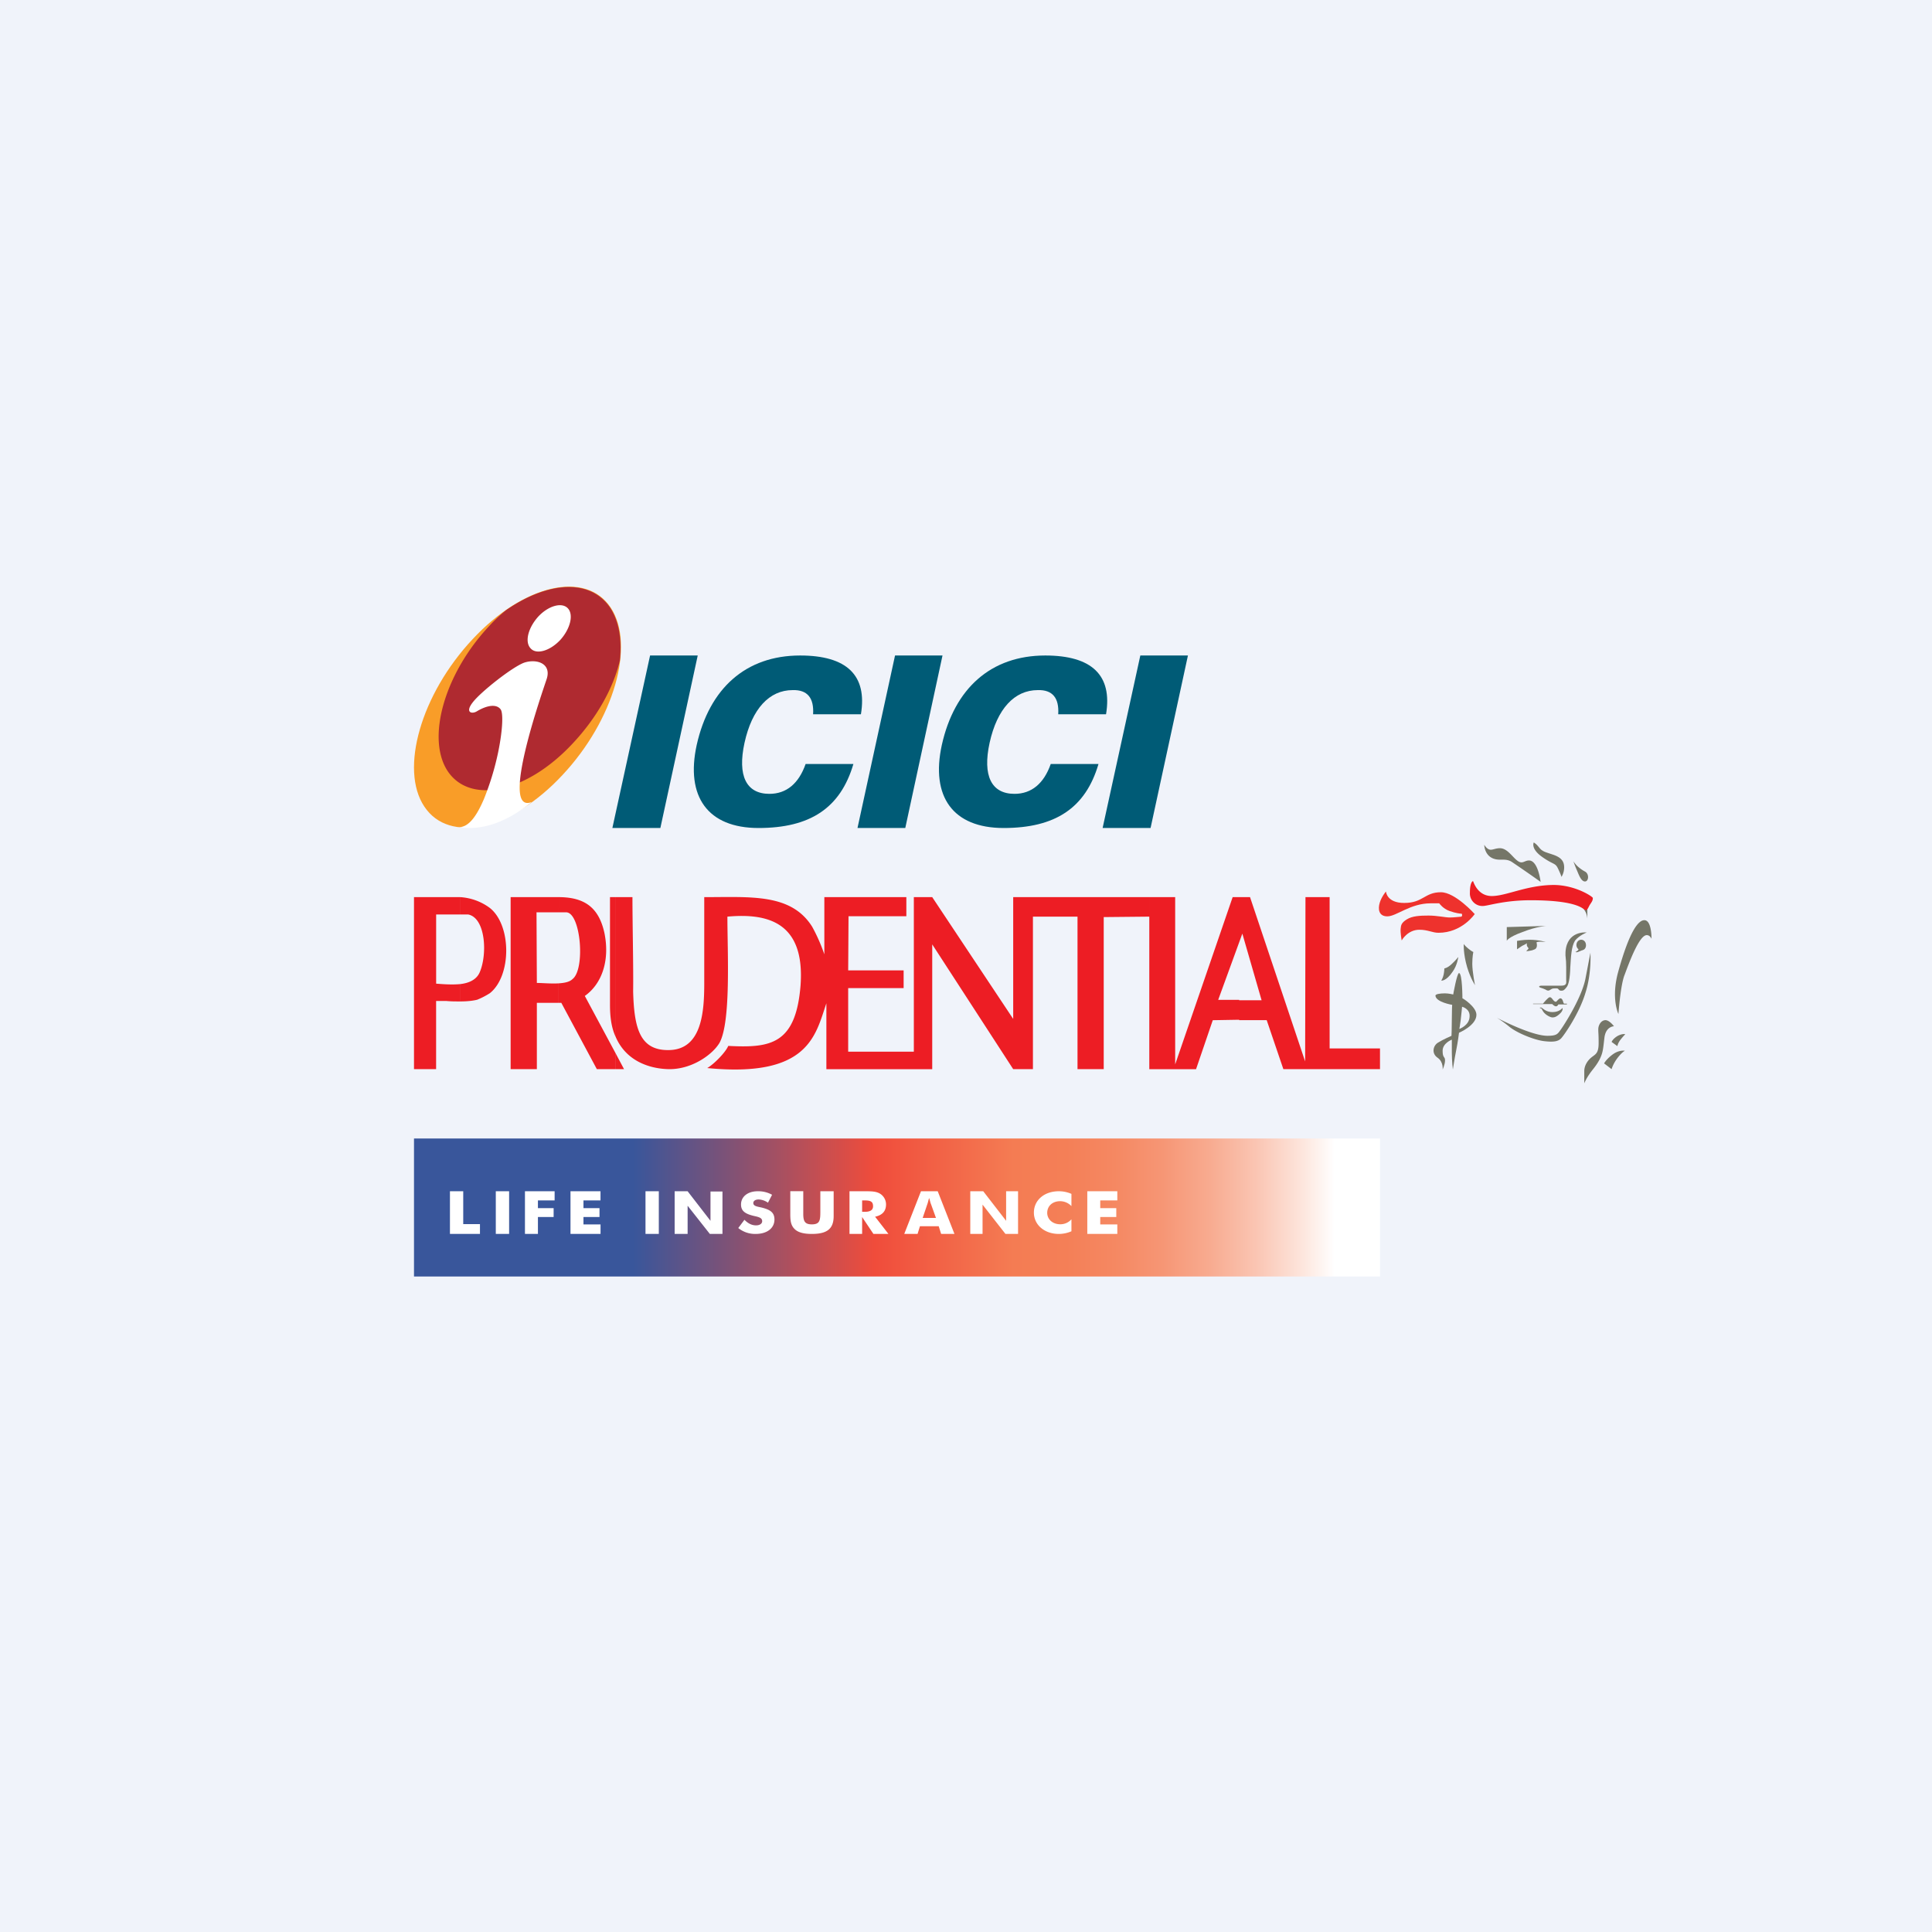 <!-- by TradingView --><svg width="56" height="56" xmlns="http://www.w3.org/2000/svg"><path fill="#F0F3FA" d="M0 0h56v56H0z"/><path d="M36.233 26.004l1.597 4.762.01-4.762h.7v4.385H40v.601h-2.801l-.483-1.42h-.8v-.577h.652l-.558-1.932-.093-1.057h.316zm-.316 3.554l-.764.013-.485 1.42h-1.355v-4.987h.75v4.848l1.666-4.848h.188l.093 1.057-.7 1.92h.607v.577zM17.848 30.99v-.452l.24.452h-.24zm0-.93c.306.704.987.917 1.53.93.68.012 1.281-.427 1.479-.766.335-.616.227-2.637.227-3.655 1.124-.1 2.258.126 2.12 1.997-.138 1.708-.872 1.814-2.095 1.75-.08.19-.413.529-.61.642 2.949.289 3.139-.96 3.454-1.877v1.91h3.068v-3.618l2.347 3.617h.572v-4.42h1.292v4.42h.76v-4.408l1.321-.013v-.565h-3.945v3.53l-2.347-3.53h-.533v4.48h-1.903v-1.843h1.607v-.514h-1.607l.01-1.57h1.676v-.553h-2.377v1.658a5.018 5.018 0 00-.355-.804c-.611-.967-1.775-.854-3.126-.854v2.487c0 .816-.06 1.934-1.026 1.946-.838.013-1.006-.628-1.035-1.695.01-.716-.02-1.96-.02-2.738h-.483v4.056zm0-4.056v4.056c-.118-.25-.167-.552-.167-.929v-3.127h.168zm0 4.534l-.897-1.67c.483-.34.73-1.005.572-1.809-.158-.741-.561-1.042-1.291-1.055l-.05.44h.227c.425 0 .562 1.645.187 1.934-.089.088-.237.113-.404.125v.565h.078l1.03 1.922h.55v-.452zm-1.616-4.534l-.05.44h-.631l.01 2.047c.147 0 .404.025.63.012v.565h-.63v1.922h-.76v-4.986h1.431zm-2.89 3.023c.167 0 .345-.013.492-.05a2.28 2.28 0 00.365-.189c.632-.502.632-1.968 0-2.47a1.605 1.605 0 00-.858-.314v.502h.227c.513.1.562 1.164.335 1.68-.098.225-.335.313-.562.338v.503zm0-3.023v.502h-.7v2.006c.167.012.443.037.7.012v.503c-.139 0-.277 0-.405-.013h-.296v1.976H12v-4.986h1.341z" fill="#ED1D24"/><path d="M42.428 27.361s.02.044.129.133c.109.089.148.1.148.1s-.03.133-.03.344c0 .221.08.632.08.62 0-.01-.119-.166-.228-.52-.118-.4-.099-.677-.099-.677zm-.652 1.063s.049-.077.069-.177c.02-.1.02-.177.02-.177s.089-.01.207-.121c.12-.11.198-.21.198-.21s-.03.243-.168.431c-.188.277-.326.254-.326.254zm.514-.219c.099 0 .099.743.099.732 0-.011.406.244.406.477 0 .31-.505.521-.505.521s-.03.256-.08.5c-.049.244-.098.566-.098.566s-.03-.245-.03-.489v-.377s-.267.1-.267.322.07.155.07.277c0 .122-.07.266-.07.266s.03-.221-.148-.343c-.178-.122-.13-.344.01-.433.138-.089.395-.2.395-.2s.01-.21.01-.488c0-.277.01-.41.01-.41s-.475-.078-.485-.267c0-.044.129-.066.277-.066.11 0 .238.033.238.033s.109-.621.168-.621zm.089.976s-.02.222-.04.388c-.02.167-.04.256-.04.256s.288-.1.298-.355c.02-.233-.218-.289-.218-.289zm1.296-2.309v.398s.03-.1.456-.255c.425-.166.692-.177.692-.177l-1.148.034zm.297.643v-.243s.178-.033.346-.033c.297 0 .485.066.485.066s-.089-.01-.168-.01c-.08 0-.099.021-.099.021s.05.155-.05.2c-.098.043-.108.032-.148.043-.04.011-.099.011-.099.011l.06-.066s.02-.01-.02-.055c-.04-.044-.02-.11-.02-.11s-.04.033-.139.077c-.079.055-.148.1-.148.1zm.465 1.577h.287s.149-.188.198-.188c.07 0 .099.133.178.133.02 0 .08-.1.129-.1.079 0 .079.155.109.155h.079v.022h-.248s-.02.055-.069.055c-.05 0-.109-.066-.109-.066h-.554v-.011zm.851.123s-.08.121-.287.121c-.178 0-.257-.088-.307-.121-.01-.011-.03-.011-.05-.011-.019 0-.01.022.01.022s.02.01.03.01c.01.023.02.045.05.09.07.099.208.165.267.165.06 0 .129-.022.238-.133.079-.088.049-.143.049-.143z" fill="#757668"/><path d="M43.388 29.501s.99.522 1.465.522c.277 0 .297-.056.386-.178.089-.122.623-.943.722-1.509l.138-.72s.04.598-.148 1.175c-.178.588-.604 1.198-.693 1.298-.089.1-.227.122-.504.089s-.782-.233-1.01-.422a3.114 3.114 0 00-.356-.255zm2.533 1.899v-.355c0-.144.08-.288.198-.388.119-.1.218-.11.218-.422 0-.3-.01-.266-.01-.399s.089-.266.208-.266c.118 0 .247.177.247.177s-.237 0-.277.333c-.04.333-.04.433-.148.644-.11.2-.208.288-.287.41a1.42 1.42 0 00-.149.266zm.792-1.199l.168.122s.01-.089.1-.199c.088-.11.128-.144.128-.144s-.06-.033-.218.045c-.148.088-.178.176-.178.176zm-.218.622l.218.167s.04-.155.178-.333c.129-.166.208-.2.208-.2s-.158-.033-.346.1c-.198.145-.258.267-.258.267zm1.375-3.607s.01-.544-.207-.544c-.158 0-.416.255-.762 1.509-.208.765.01 1.21.01 1.21s.06-.844.178-1.132c.109-.289.416-1.154.643-1.154.1 0 .139.11.139.11z" fill="#757668"/><path d="M45.99 27.028s-.573-.066-.613.566c-.01.166.02.155.02.444v.366c0 .067.03.166-.138.166h-.584c-.06 0-.09.034-.03.056.07.022.1.033.149.055.05.034.089.045.138.011.04-.022.05-.044.139-.044.089 0 .079 0 .108.033.03.034.04.034.09.034.049 0 .079-.023.138-.1.06-.067.099-.255.109-.577.02-.322.03-.6.138-.777.13-.155.337-.233.337-.233z" fill="#757668"/><path d="M45.97 27.394c0-.088-.059-.155-.138-.155-.079 0-.138.067-.138.155 0 .045.02.089.06.122 0 .011-.01.011-.01.022-.03.034-.08.056-.08.056s.04.022.099-.011a.638.638 0 00.08-.034c.01 0 .019 0 .029-.01.06-.012.099-.067.099-.145zm.04-.745v-.387l-.296-.067s.158.067.227.21c.07.111.07.244.07.244z" fill="#757668"/><path d="M46.169 26.028c0 .066-.02.1-.08.188-.059.09-.079.211-.168.145-.089-.067-.356-.267-1.553-.267-.782 0-1.237.167-1.395.167a.364.364 0 01-.367-.389c0-.277.07-.332.09-.332.01 0 .118.432.544.432.425 0 1.019-.321 1.81-.321.634.01 1.119.343 1.119.377z" fill="#ED1D24"/><path d="M44.655 25.561s-.07-.62-.337-.62c-.089 0-.148.055-.217.055-.188 0-.356-.41-.624-.41-.118 0-.197.044-.267.044-.109 0-.188-.144-.188-.144s0 .432.455.432c.11 0 .228-.011.347.067.475.321.83.576.83.576zm-.198-1.141s-.099.177.247.421c.347.244.376.156.465.355.09.189.09.222.09.222s.079-.11.079-.277c0-.178-.09-.289-.317-.366-.228-.078-.257-.078-.346-.144-.04-.034-.07-.078-.11-.122a.476.476 0 00-.108-.09zm1.148.543s.05.144.099.255c.05.11.119.332.237.332.11 0 .129-.222 0-.288a1.04 1.04 0 01-.217-.155c-.07-.066-.12-.144-.12-.144z" fill="#757668"/><path d="M42.745 26.494s-.564-.632-.98-.632c-.474 0-.514.31-1.058.31h-.01c-.505 0-.525-.332-.525-.332s-.128.155-.178.321c-.06.189-.03.4.218.4.267 0 .663-.378 1.257-.378h.247s.109.156.297.222c.188.067.317.078.346.078.03 0 .03.088-.01.088s-.198.023-.326.023c-.129 0-.366-.056-.614-.056-.247 0-.475.011-.633.111-.158.1-.168.166-.178.277-.01.111.03.333.03.333s.168-.31.514-.31c.247 0 .376.088.554.088.683 0 1.05-.543 1.05-.543z" fill="#EE322D"/><path d="M40 33H12v4h28v-4z" fill="url(#paint0_linear)"/><path d="M17.75 24l1.093-5h1.381l-1.083 5h-1.39zm7.105 0l1.088-5h1.376l-1.079 5h-1.385zm7.105 0l1.093-5h1.38l-1.083 5h-1.39z" fill="#005B76"/><path d="M23.569 20.704h1.385c.188-1.128-.406-1.704-1.762-1.704-1.573 0-2.631.952-2.998 2.594-.326 1.491.317 2.406 1.791 2.406 1.495 0 2.375-.576 2.751-1.855h-1.385c-.198.564-.554.865-1.049.865-.673 0-.93-.526-.722-1.479.217-.99.722-1.528 1.395-1.528.425-.013.623.225.593.701zm7.104 0h1.386c.188-1.128-.406-1.704-1.762-1.704-1.573 0-2.632.952-2.998 2.594-.326 1.491.317 2.406 1.791 2.406 1.494 0 2.375-.576 2.75-1.855h-1.384c-.198.564-.555.865-1.05.865-.672 0-.93-.526-.722-1.479.218-.99.723-1.528 1.396-1.528.425-.013.623.225.593.701z" fill="#005B76"/><path d="M13.698 18.528c1.483-1.594 3.284-2.004 4.005-.914.72 1.09.084 3.268-1.399 4.85-1.483 1.594-3.284 2.004-4.005.914-.72-1.078-.095-3.257 1.399-4.85z" fill="#F99D28"/><path d="M14.672 17.683a4.367 4.367 0 00-.487.457c-1.303 1.382-1.844 3.28-1.197 4.229.657.949 2.267.61 3.591-.797.71-.75 1.197-1.616 1.388-2.425.064-.597-.02-1.125-.275-1.523-.572-.855-1.79-.785-3.02.059z" fill="#AF2A30"/><path d="M15.413 23.247c-.699.563-1.42.844-2.119.727.297.011.53-.34.731-.809a7.98 7.98 0 00.414-1.359c.137-.668.148-1.136.074-1.242-.117-.164-.392-.128-.7.059-.148.082-.339.023-.106-.27.234-.304 1.155-1.03 1.494-1.148.371-.117.784.036.647.469-.106.328-1.388 3.948-.435 3.573zm1.05-5.611c.169.187.063.597-.223.913-.297.317-.689.434-.858.246-.18-.187-.075-.597.222-.925.297-.317.689-.422.858-.235z" fill="#fff"/><path d="M13.041 34.529h.386v.952h.485v.285h-.87v-1.237zm1.716 0h-.386v1.236h.386V34.53zm.459 0h.86v.266h-.484v.223h.455v.258h-.455v.49h-.376v-1.237zm1.32 0h.87v.266h-.494v.223h.465v.258h-.465v.214h.495v.276h-.871v-1.237zm2.56 0h-.386v1.236h.386V34.53zm.459 0h.376l.663.857v-.849h.347v1.229h-.366l-.644-.817v.817h-.376v-1.237zm2.359.989c.109 0 .178-.051.178-.12 0-.093-.079-.119-.237-.153-.258-.06-.376-.145-.376-.333 0-.221.188-.383.485-.383a.82.82 0 01.415.102l-.119.23a.51.51 0 00-.267-.094c-.099 0-.158.043-.158.103 0 .085.099.102.227.128.248.06.386.136.386.35 0 .247-.207.418-.544.418a.776.776 0 01-.505-.171l.179-.239c.108.11.217.162.336.162zm1.369-.989v.657c0 .216.05.303.248.303.237 0 .247-.121.247-.38v-.58h.386v.717c0 .364-.178.52-.633.52-.238 0-.406-.044-.505-.148-.109-.112-.119-.25-.119-.44v-.65h.376zm1.35 0h.425c.198 0 .347 0 .465.08a.367.367 0 01.159.302c0 .196-.109.312-.317.356l.386.498h-.435l-.327-.489v.49h-.366v-1.237h.01zm.435.596c.159 0 .238-.054.238-.16 0-.134-.07-.17-.238-.17h-.079v.33h.08zm1.627-.596h.485l.485 1.236h-.386l-.07-.222h-.544l-.069.223h-.386l.485-1.237zm.435.774l-.148-.41c-.01-.017-.02-.07-.05-.169-.03.09-.04.152-.05.17l-.138.409h.386zm.994-.774h.376l.663.857v-.857h.346v1.236h-.366l-.663-.848v.849h-.356v-1.237zm2.932.431a.454.454 0 00-.326-.143c-.228 0-.376.144-.376.339 0 .177.148.33.376.33a.424.424 0 00.326-.144v.347a.908.908 0 01-.366.077c-.415 0-.722-.263-.722-.619s.297-.618.722-.618a.91.91 0 01.366.076v.356zm.459-.431h.871v.266h-.495v.223h.465v.258h-.465v.214h.495v.276h-.87v-1.237z" fill="#fff"/><defs><linearGradient id="paint0_linear" x1="12.001" y1="34.998" x2="39.999" y2="34.998" gradientUnits="userSpaceOnUse"><stop offset=".227" stop-color="#39569B"/><stop offset=".321" stop-color="#7B5278"/><stop offset=".477" stop-color="#F04C3B"/><stop offset=".621" stop-color="#F47C53"/><stop offset=".675" stop-color="#F47F57"/><stop offset=".725" stop-color="#F58862"/><stop offset=".775" stop-color="#F69675"/><stop offset=".824" stop-color="#F8AB90"/><stop offset=".872" stop-color="#FAC5B3"/><stop offset=".919" stop-color="#FDE5DC"/><stop offset=".953" stop-color="#fff"/></linearGradient></defs></svg>